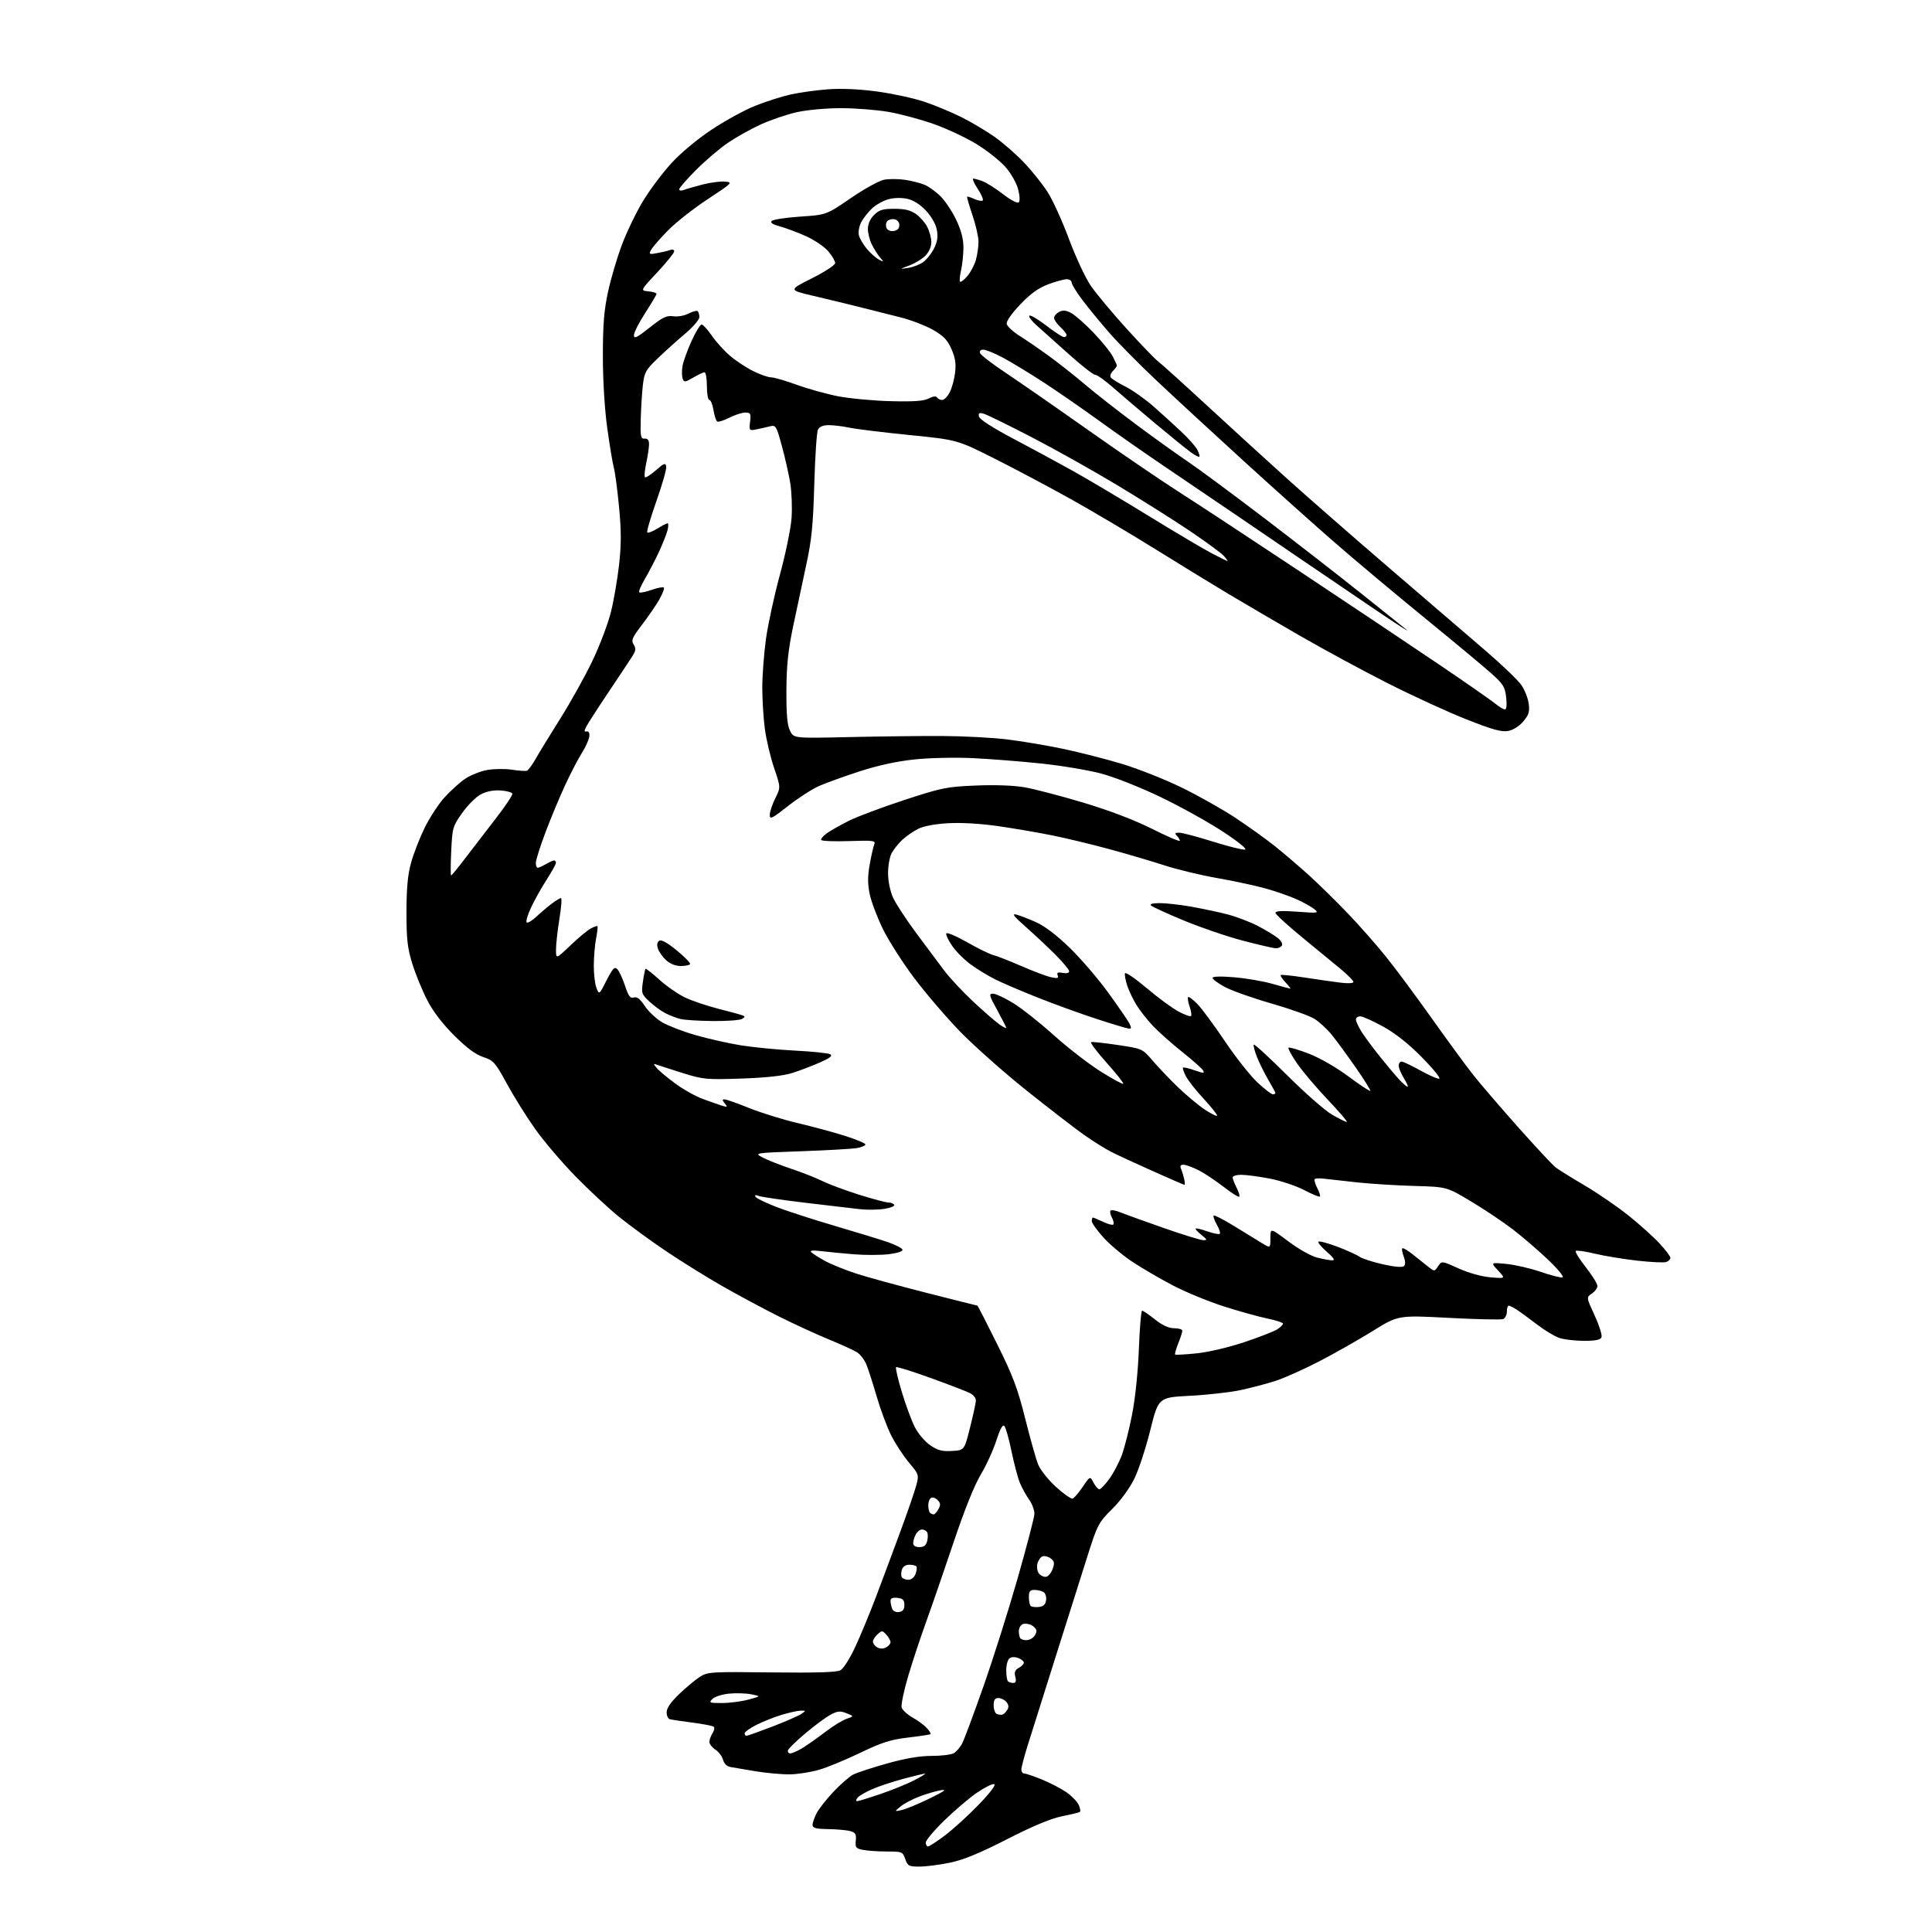 <?xml version="1.0" encoding="UTF-8" standalone="no"?>
<svg 
  version="1.1" 
  xmlns="http://www.w3.org/2000/svg" 
  xmlns:xlink="http://www.w3.org/1999/xlink" 
  xmlns:svg="http://www.w3.org/2000/svg"
  xmlns:rdf="http://www.w3.org/1999/02/22-rdf-syntax-ns#"
  xmlns:cc="http://creativecommons.org/ns#"
  xmlns:dc="http://purl.org/dc/elements/1.1/"
  viewBox="0 0 768 768"
  width="768"
  height="768"
>
<style>svg {background-color: white; }</style>"
<path stroke="none" fill="black" fill-rule="evenodd" d="M365.49,742.00C361.28,742.00 360.81,741.75 359.85,739.00C358.84,736.10 358.60,736.00 352.53,736.00C349.07,736.00 344.82,735.71 343.06,735.36C340.22,734.79 339.91,734.40 340.19,731.66C340.45,729.11 340.07,728.47 338.00,727.90C336.62,727.51 332.69,727.15 329.25,727.10C324.31,727.02 323.00,726.67 323.00,725.45C323.00,724.60 323.73,722.49 324.62,720.76C325.52,719.03 328.55,715.18 331.36,712.21C334.17,709.24 337.67,706.19 339.14,705.43C340.61,704.67 346.65,702.69 352.58,701.02C359.81,698.99 365.61,698.00 370.24,698.00C374.03,698.00 378.00,697.54 379.06,696.97C380.11,696.40 381.65,694.64 382.48,693.04C383.30,691.44 387.12,681.22 390.95,670.32C394.78,659.42 400.88,640.15 404.50,627.50C408.11,614.85 411.12,603.31 411.19,601.86C411.25,600.41 410.32,597.85 409.12,596.17C407.93,594.49 406.27,591.49 405.44,589.51C404.61,587.52 403.10,581.83 402.08,576.86C401.06,571.89 399.77,567.37 399.23,566.83C398.56,566.16 397.50,568.12 396.05,572.66C394.85,576.42 392.06,582.51 389.85,586.20C387.32,590.42 383.33,600.38 379.03,613.20C375.28,624.36 370.40,638.50 368.19,644.62C365.97,650.74 362.73,660.51 361.00,666.35C359.27,672.18 358.11,677.78 358.43,678.80C358.76,679.81 360.73,681.60 362.81,682.77C364.90,683.95 367.44,685.83 368.46,686.96C369.48,688.09 370.14,689.17 369.91,689.35C369.68,689.54 365.68,690.15 361.00,690.70C354.04,691.52 350.60,692.61 342.00,696.75C336.23,699.53 328.84,702.58 325.58,703.52C322.33,704.47 317.15,705.28 314.08,705.33C311.01,705.39 304.90,704.84 300.50,704.13C296.10,703.41 291.49,702.63 290.27,702.40C288.93,702.14 287.79,700.99 287.42,699.54C287.08,698.20 285.73,696.40 284.40,695.53C283.08,694.66 282.00,693.28 282.00,692.46C282.00,691.64 282.55,690.10 283.21,689.03C283.88,687.96 284.13,686.80 283.77,686.43C283.41,686.07 279.60,685.32 275.31,684.77C271.01,684.22 266.94,683.60 266.25,683.41C265.56,683.22 265.00,681.97 265.00,680.63C265.00,679.01 266.68,676.58 270.01,673.39C272.77,670.75 276.48,667.67 278.25,666.54C281.32,664.60 282.74,664.52 306.70,664.81C324.34,665.02 332.56,664.77 334.07,663.97C335.29,663.31 337.88,659.21 340.08,654.46C342.20,649.86 345.95,640.79 348.40,634.30C350.86,627.81 355.15,616.29 357.95,608.70C360.75,601.11 363.56,592.95 364.20,590.56C365.34,586.26 365.31,586.15 361.28,581.34C359.04,578.66 355.86,573.78 354.21,570.49C352.57,567.19 349.98,560.25 348.48,555.06C346.97,549.87 345.12,544.15 344.37,542.33C343.61,540.52 341.98,538.39 340.74,537.60C339.51,536.80 334.45,534.49 329.50,532.45C324.55,530.42 315.55,526.28 309.50,523.25C303.45,520.22 293.32,514.79 287.00,511.17C280.68,507.56 270.58,501.28 264.56,497.21C258.54,493.15 250.22,487.06 246.06,483.70C241.90,480.33 234.09,473.06 228.70,467.54C223.31,462.02 216.11,453.56 212.70,448.74C209.29,443.92 204.25,435.86 201.50,430.82C196.85,422.29 196.19,421.55 192.09,420.19C189.04,419.18 185.48,416.54 180.54,411.61C175.89,406.98 172.14,402.06 169.79,397.50C167.81,393.65 165.14,387.12 163.87,383.00C161.96,376.79 161.57,373.27 161.58,362.50C161.59,353.10 162.09,347.70 163.39,343.00C164.38,339.43 166.79,333.20 168.75,329.18C170.72,325.15 174.24,319.72 176.58,317.12C178.93,314.51 182.58,311.18 184.70,309.71C186.83,308.23 190.80,306.62 193.53,306.11C196.26,305.61 200.74,305.55 203.49,305.97C206.23,306.40 208.93,306.58 209.49,306.36C210.04,306.14 211.57,304.06 212.88,301.73C214.19,299.40 218.65,292.13 222.78,285.56C226.91,279.00 232.67,268.65 235.56,262.56C238.46,256.48 241.75,247.78 242.87,243.22C244.00,238.67 245.44,230.26 246.09,224.52C246.98,216.58 246.99,211.16 246.10,201.73C245.46,194.92 244.52,187.81 244.01,185.93C243.50,184.04 242.32,176.88 241.37,170.00C240.34,162.52 239.65,151.08 239.65,141.50C239.65,129.10 240.11,123.36 241.70,116.00C242.83,110.78 245.32,102.34 247.24,97.26C249.15,92.18 252.90,84.40 255.57,79.99C258.24,75.57 263.29,68.82 266.79,64.98C270.57,60.84 277.10,55.38 282.83,51.57C288.15,48.03 295.94,43.76 300.14,42.08C304.34,40.40 310.64,38.38 314.14,37.59C317.64,36.80 324.32,35.86 329.00,35.51C334.47,35.10 341.46,35.41 348.63,36.37C354.75,37.20 363.20,39.03 367.41,40.44C371.62,41.85 378.31,44.63 382.28,46.62C386.25,48.61 392.20,52.15 395.50,54.50C398.80,56.85 404.04,61.43 407.14,64.70C410.25,67.96 414.44,73.22 416.46,76.38C418.49,79.54 422.31,87.95 424.95,95.06C427.59,102.18 431.50,110.53 433.63,113.62C435.76,116.72 442.08,124.31 447.69,130.49C453.29,136.68 458.98,142.59 460.33,143.62C461.68,144.65 470.60,152.71 480.14,161.52C489.69,170.34 504.02,183.42 512.00,190.60C519.98,197.78 538.20,213.71 552.50,226.00C566.80,238.29 583.90,252.98 590.50,258.64C597.10,264.30 603.55,270.50 604.84,272.41C606.12,274.32 607.41,277.61 607.69,279.74C608.12,282.90 607.73,284.17 605.54,286.76C603.94,288.67 601.54,290.18 599.52,290.56C596.88,291.06 593.34,290.07 582.83,285.92C575.50,283.02 561.40,276.54 551.50,271.53C541.60,266.51 525.85,257.98 516.50,252.58C507.15,247.19 494.55,239.81 488.50,236.20C482.45,232.59 469.35,224.57 459.40,218.38C449.44,212.19 434.36,203.25 425.90,198.53C417.43,193.80 403.75,186.53 395.50,182.38C380.50,174.83 380.50,174.83 361.50,172.93C351.05,171.88 340.34,170.57 337.70,170.01C335.06,169.46 331.36,169.00 329.49,169.00C327.25,169.00 325.76,169.60 325.16,170.75C324.66,171.71 324.00,181.50 323.69,192.50C323.22,208.84 322.64,214.69 320.50,224.50C319.07,231.10 316.72,242.12 315.28,249.00C313.29,258.56 312.66,264.55 312.61,274.50C312.57,284.13 312.94,288.28 314.04,290.50C315.53,293.50 315.53,293.50 337.52,293.00C349.61,292.73 366.25,292.53 374.50,292.57C382.75,292.61 394.23,293.21 400.00,293.89C405.77,294.58 415.88,296.27 422.46,297.65C429.04,299.03 439.61,301.73 445.96,303.64C452.31,305.56 462.90,309.75 469.50,312.95C476.10,316.16 485.74,321.57 490.92,324.99C496.10,328.40 503.30,333.56 506.92,336.46C510.54,339.36 516.66,344.60 520.53,348.11C524.40,351.63 531.32,358.43 535.92,363.24C540.52,368.05 547.35,375.80 551.09,380.48C554.84,385.15 562.95,396.07 569.10,404.74C575.26,413.41 582.59,423.42 585.40,427.00C588.20,430.57 596.29,440.00 603.36,447.94C610.44,455.89 617.19,463.13 618.36,464.04C619.54,464.95 624.77,468.21 630.00,471.28C635.23,474.36 643.11,479.77 647.51,483.32C651.92,486.86 657.43,491.83 659.76,494.36C662.09,496.89 664.00,499.43 664.00,500.01C664.00,500.59 663.29,501.33 662.43,501.66C661.57,502.00 656.32,501.75 650.76,501.12C645.21,500.49 637.59,499.23 633.83,498.32C630.07,497.41 626.72,496.95 626.39,497.28C626.05,497.61 627.85,500.53 630.39,503.76C632.93,506.98 635.00,510.33 635.00,511.19C635.00,512.05 634.00,513.42 632.78,514.23C630.57,515.70 630.57,515.70 633.88,522.88C635.70,526.83 636.93,530.73 636.63,531.53C636.21,532.61 634.37,533.00 629.68,533.00C626.17,533.00 621.77,532.49 619.90,531.86C618.03,531.24 614.09,528.88 611.14,526.61C608.19,524.35 604.59,521.71 603.14,520.76C601.69,519.80 600.16,519.01 599.75,519.01C599.34,519.00 599.00,520.08 599.00,521.39C599.00,522.71 598.33,524.04 597.51,524.36C596.68,524.67 586.96,524.46 575.90,523.87C555.78,522.81 555.78,522.81 545.64,529.12C540.06,532.58 530.55,537.98 524.50,541.11C518.45,544.25 510.64,547.74 507.14,548.89C503.64,550.03 497.34,551.69 493.14,552.59C488.94,553.48 479.88,554.50 473.00,554.85C460.50,555.50 460.50,555.50 457.26,568.50C455.48,575.65 452.61,584.37 450.88,587.88C449.05,591.61 445.39,596.61 442.08,599.88C436.66,605.27 436.25,606.04 432.31,618.50C430.05,625.65 424.28,643.88 419.50,659.00C414.71,674.12 409.72,689.97 408.40,694.20C407.08,698.44 406.00,702.60 406.00,703.45C406.00,704.30 406.56,705.01 407.25,705.02C407.94,705.04 411.13,706.13 414.34,707.45C417.54,708.77 421.87,711.02 423.94,712.46C426.02,713.90 428.21,716.17 428.82,717.50C429.43,718.84 429.60,720.10 429.21,720.32C428.82,720.53 425.57,721.30 422.00,722.03C417.72,722.90 410.30,726.01 400.29,731.13C389.36,736.72 382.97,739.34 377.58,740.45C373.46,741.30 368.02,742.00 365.49,742.00zM368.90,734.00C369.40,734.00 372.43,732.02 375.65,729.59C378.87,727.17 384.88,721.70 389.00,717.43C393.56,712.71 396.00,709.51 395.21,709.24C394.50,709.00 391.40,710.54 388.32,712.65C385.24,714.77 379.41,719.73 375.36,723.68C371.31,727.63 368.00,731.57 368.00,732.43C368.00,733.29 368.41,734.00 368.90,734.00zM358.50,719.50C360.15,719.14 365.10,717.09 369.50,714.94C375.46,712.03 376.61,711.19 374.00,711.64C372.07,711.97 368.25,713.09 365.50,714.13C362.75,715.17 359.38,716.95 358.00,718.09C355.50,720.16 355.50,720.16 358.50,719.50zM340.69,716.00C341.20,716.00 345.42,714.70 350.06,713.12C354.70,711.54 360.75,709.08 363.50,707.65C366.25,706.22 368.15,705.04 367.73,705.03C367.31,705.01 363.51,705.93 359.28,707.06C355.05,708.19 349.45,710.04 346.83,711.17C344.21,712.30 341.54,713.84 340.91,714.61C340.27,715.37 340.18,716.00 340.69,716.00zM314.17,697.00C314.90,696.99 317.07,696.03 319.00,694.86C320.93,693.69 324.98,690.83 328.00,688.52C331.02,686.20 334.85,683.84 336.50,683.27C339.50,682.24 339.50,682.24 336.50,681.04C333.98,680.03 332.97,680.12 330.16,681.63C328.32,682.61 323.85,685.91 320.23,688.96C316.61,692.01 313.47,695.06 313.24,695.75C313.02,696.44 313.43,697.00 314.17,697.00zM296.75,690.00C297.16,690.00 301.77,688.36 307.00,686.35C312.23,684.34 317.39,682.09 318.47,681.35C320.43,680.01 320.42,680.00 318.40,680.00C317.28,680.00 313.92,680.73 310.93,681.61C307.94,682.50 303.36,684.31 300.75,685.63C298.14,686.95 296.00,688.48 296.00,689.02C296.00,689.56 296.34,690.00 296.75,690.00zM398.43,681.61C398.94,681.48 399.81,680.66 400.37,679.77C401.09,678.64 401.00,677.70 400.07,676.58C399.35,675.71 397.91,675.00 396.88,675.00C395.47,675.00 395.00,675.73 395.00,677.92C395.00,679.52 395.56,681.06 396.25,681.33C396.94,681.61 397.92,681.73 398.43,681.61zM287.04,676.98C290.04,676.97 294.75,676.36 297.50,675.62C302.50,674.28 302.50,674.28 298.69,673.52C296.60,673.10 292.63,672.97 289.87,673.24C287.11,673.50 284.11,674.46 283.21,675.36C281.69,676.88 281.97,677.00 287.04,676.98zM402.78,669.00C403.81,669.00 404.04,668.30 403.60,666.54C403.14,664.70 403.49,663.81 404.99,663.00C406.10,662.41 407.00,661.48 407.00,660.93C407.00,660.38 405.99,659.55 404.75,659.08C403.40,658.57 402.00,658.63 401.25,659.24C400.56,659.79 400.00,661.91 400.00,663.96C400.00,666.00 400.30,667.97 400.67,668.33C401.03,668.70 401.98,669.00 402.78,669.00zM352.22,654.88C353.20,654.36 354.00,653.42 354.00,652.79C354.00,652.17 353.25,650.83 352.34,649.82C350.78,648.10 350.55,648.09 348.84,649.65C347.83,650.56 347.00,651.89 347.00,652.61C347.00,653.32 347.78,654.33 348.72,654.87C349.82,655.48 351.10,655.48 352.22,654.88zM407.97,652.00C408.87,652.00 410.14,651.46 410.80,650.80C411.46,650.14 412.00,649.03 412.00,648.34C412.00,647.64 411.13,646.61 410.07,646.04C409.01,645.47 407.44,645.28 406.57,645.61C405.71,645.94 405.00,647.22 405.00,648.44C405.00,649.66 405.30,650.97 405.67,651.33C406.03,651.70 407.07,652.00 407.97,652.00zM357.38,640.80C358.89,640.59 359.50,639.79 359.50,638.00C359.50,636.02 358.93,635.43 356.75,635.18C354.84,634.96 354.00,635.32 354.00,636.35C354.00,637.17 354.28,638.57 354.63,639.47C355.00,640.44 356.13,640.98 357.38,640.80zM412.96,638.80C414.77,638.59 415.60,637.81 415.84,636.11C416.02,634.80 415.57,633.34 414.84,632.88C414.10,632.41 412.49,632.02 411.25,632.02C409.44,632.00 409.00,632.56 409.00,634.83C409.00,636.39 409.32,637.99 409.71,638.38C410.10,638.77 411.57,638.96 412.96,638.80zM361.09,628.00C362.22,628.00 363.43,627.04 363.91,625.75C364.38,624.51 364.57,623.16 364.32,622.75C364.08,622.34 362.81,622.00 361.51,622.00C360.02,622.00 358.90,622.74 358.50,623.99C358.16,625.09 358.15,626.44 358.49,626.99C358.84,627.55 360.01,628.00 361.09,628.00zM415.89,626.78C416.75,626.62 417.91,625.20 418.46,623.64C419.28,621.31 419.13,620.57 417.63,619.47C416.63,618.74 415.17,618.38 414.39,618.68C413.62,618.98 412.71,620.30 412.38,621.62C412.04,622.97 412.33,624.70 413.05,625.56C413.74,626.40 415.02,626.95 415.89,626.78zM365.48,615.00C367.28,615.00 368.13,614.33 368.58,612.56C368.91,611.21 368.89,609.64 368.54,609.06C368.18,608.48 367.25,608.00 366.48,608.00C365.70,608.00 364.60,608.87 364.04,609.93C363.47,611.00 363.00,612.57 363.00,613.43C363.00,614.43 363.90,615.00 365.48,615.00zM371.13,602.00C371.57,602.00 372.44,601.05 373.06,599.88C373.96,598.21 373.88,597.45 372.69,596.27C371.87,595.44 370.70,595.07 370.10,595.44C369.49,595.81 369.00,597.14 369.00,598.39C369.00,599.64 369.30,600.97 369.67,601.33C370.03,601.70 370.69,602.00 371.13,602.00zM426.38,595.71C426.99,595.51 428.81,593.41 430.40,591.04C433.31,586.74 433.31,586.74 434.69,589.37C435.44,590.82 436.50,592.00 437.03,592.00C437.55,592.00 439.33,590.15 440.96,587.89C442.60,585.64 444.82,581.42 445.91,578.52C446.99,575.62 448.84,568.35 450.01,562.37C451.28,555.89 452.37,545.34 452.72,536.25C453.04,527.86 453.62,521.00 454.01,521.00C454.40,521.00 456.69,522.57 459.11,524.49C462.08,526.85 464.55,527.98 466.75,527.99C468.54,528.00 470.00,528.44 470.00,528.98C470.00,529.52 469.27,531.79 468.37,534.02C467.48,536.26 466.92,538.25 467.12,538.45C467.33,538.65 471.16,538.44 475.64,537.98C480.30,537.51 488.41,535.61 494.64,533.53C500.61,531.53 506.51,529.23 507.75,528.42C508.99,527.62 510.00,526.60 510.00,526.18C510.00,525.75 507.19,524.82 503.75,524.12C500.31,523.41 492.55,521.25 486.50,519.32C480.45,517.39 471.33,513.63 466.24,510.98C461.15,508.32 453.86,504.07 450.05,501.53C446.24,499.00 441.07,494.64 438.56,491.85C436.05,489.07 434.00,486.16 434.00,485.39C434.00,484.63 434.21,484.00 434.47,484.00C434.72,484.00 436.52,484.76 438.45,485.68C440.39,486.60 442.24,487.09 442.57,486.76C442.89,486.44 442.64,485.19 442.00,484.00C441.36,482.81 441.12,481.55 441.46,481.21C441.80,480.87 443.52,481.18 445.29,481.90C447.05,482.62 454.80,485.41 462.49,488.11C470.19,490.80 477.34,493.00 478.38,493.00C479.98,493.00 479.86,492.68 477.58,490.89C476.10,489.72 475.07,488.59 475.29,488.38C475.51,488.16 477.63,488.66 480.00,489.50C482.37,490.34 484.57,490.76 484.89,490.45C485.20,490.13 484.67,488.49 483.70,486.80C482.73,485.11 482.17,483.49 482.46,483.21C482.75,482.92 486.48,484.84 490.74,487.47C495.01,490.11 499.96,493.15 501.75,494.23C505.00,496.20 505.00,496.20 505.00,492.15C505.00,488.10 505.00,488.10 512.13,493.46C516.11,496.46 521.17,499.31 523.57,499.91C525.95,500.51 528.66,501.00 529.61,501.00C530.81,501.00 530.15,499.97 527.42,497.60C525.26,495.73 523.77,493.92 524.10,493.59C524.42,493.25 527.75,494.13 531.49,495.53C535.24,496.94 539.21,498.74 540.33,499.52C541.45,500.30 545.70,501.69 549.76,502.59C554.47,503.64 557.51,503.89 558.12,503.28C558.73,502.67 558.69,501.31 558.01,499.52C557.42,497.98 557.17,496.50 557.44,496.22C557.72,495.95 559.57,497.02 561.55,498.61C563.54,500.20 566.30,502.40 567.69,503.50C570.22,505.50 570.22,505.50 571.67,503.34C573.12,501.18 573.12,501.18 579.80,504.21C583.80,506.02 588.87,507.44 592.48,507.75C598.50,508.26 598.50,508.26 595.50,505.03C592.50,501.81 592.50,501.81 598.81,502.43C602.27,502.77 608.46,504.20 612.54,505.61C616.63,507.02 620.51,508.00 621.16,507.78C621.81,507.56 619.23,504.42 615.42,500.79C611.62,497.16 605.35,491.77 601.50,488.80C597.65,485.84 590.14,480.80 584.80,477.60C575.11,471.79 575.11,471.79 562.30,471.44C555.26,471.25 545.00,470.60 539.50,470.02C534.00,469.43 528.08,468.77 526.34,468.55C524.60,468.33 522.93,468.40 522.63,468.70C522.33,469.01 522.77,470.59 523.61,472.22C524.46,473.85 524.94,475.39 524.69,475.65C524.44,475.90 521.59,474.73 518.36,473.04C515.14,471.36 508.97,469.31 504.66,468.49C500.35,467.67 495.29,467.00 493.41,467.00C491.54,467.00 490.00,467.47 490.00,468.05C490.00,468.63 490.71,470.47 491.57,472.14C492.44,473.82 492.91,475.42 492.63,475.70C492.35,475.99 489.50,474.19 486.31,471.72C483.11,469.24 478.61,466.26 476.29,465.10C473.97,463.95 471.34,463.00 470.43,463.00C469.25,463.00 468.99,463.49 469.52,464.75C469.93,465.71 470.48,467.51 470.75,468.75C471.01,469.99 471.07,471.00 470.86,471.00C470.65,471.00 465.03,468.56 458.37,465.58C451.70,462.61 444.28,459.18 441.88,457.96C439.47,456.75 434.57,453.70 431.00,451.18C427.43,448.67 417.07,440.68 408.00,433.44C398.93,426.19 386.99,415.59 381.47,409.88C375.95,404.17 367.73,394.55 363.20,388.50C358.67,382.45 353.15,373.78 350.93,369.23C348.71,364.68 346.37,358.50 345.74,355.49C344.89,351.44 344.88,348.39 345.70,343.76C346.30,340.32 347.12,336.71 347.51,335.75C348.16,334.14 347.38,334.03 337.57,334.34C331.71,334.53 326.71,334.34 326.45,333.92C326.19,333.50 327.22,332.28 328.74,331.20C330.26,330.13 334.20,327.90 337.50,326.25C340.80,324.60 350.70,320.89 359.50,318.01C374.43,313.12 376.33,312.74 387.94,312.26C395.70,311.94 403.02,312.21 407.44,312.99C411.32,313.67 421.80,316.42 430.73,319.09C441.07,322.20 450.97,325.97 457.98,329.49C464.04,332.53 469.00,334.65 469.00,334.21C469.00,333.76 468.46,332.86 467.80,332.20C466.87,331.27 467.07,331.00 468.72,331.00C469.88,331.00 475.91,332.59 482.11,334.54C488.32,336.48 494.09,337.92 494.95,337.73C495.85,337.53 492.08,334.49 486.00,330.51C480.23,326.72 469.10,320.55 461.27,316.80C453.28,312.96 442.99,308.89 437.77,307.51C432.67,306.15 421.98,304.36 414.00,303.52C406.02,302.68 393.88,301.72 387.00,301.38C380.04,301.03 369.76,301.25 363.80,301.86C356.70,302.59 349.31,304.18 341.80,306.60C335.59,308.61 328.25,311.26 325.50,312.48C322.75,313.71 317.24,317.28 313.25,320.41C306.85,325.45 306.00,325.86 306.00,323.92C306.00,322.71 306.98,319.76 308.17,317.36C310.35,313.01 310.35,313.01 307.71,305.25C306.26,300.99 304.60,293.98 304.03,289.68C303.47,285.38 303.01,277.95 303.02,273.18C303.03,268.40 303.69,259.77 304.48,254.00C305.28,248.22 307.77,236.75 310.01,228.51C312.26,220.27 314.35,210.14 314.65,206.01C314.95,201.88 314.71,195.57 314.13,192.00C313.54,188.43 312.03,181.76 310.78,177.18C308.59,169.20 308.40,168.89 306.00,169.49C304.63,169.84 302.21,170.38 300.63,170.69C297.83,171.25 297.76,171.17 298.17,167.63C298.56,164.37 298.36,164.00 296.26,164.00C294.97,164.00 292.12,164.92 289.93,166.04C287.73,167.16 285.56,167.84 285.10,167.56C284.64,167.28 283.97,165.23 283.62,163.02C283.27,160.81 282.53,159.00 281.99,159.00C281.44,159.00 281.00,156.53 281.00,153.50C281.00,150.47 280.58,148.00 280.06,148.00C279.54,148.00 277.52,148.94 275.56,150.10C272.36,151.98 271.95,152.03 271.38,150.55C271.04,149.65 270.99,147.44 271.28,145.64C271.58,143.84 273.18,139.36 274.84,135.68C276.51,132.01 278.33,129.00 278.89,129.00C279.45,129.00 281.27,130.98 282.94,133.41C284.61,135.84 287.86,139.44 290.17,141.41C292.47,143.39 296.62,146.13 299.38,147.50C302.14,148.88 305.34,150.00 306.50,150.00C307.67,150.00 312.23,151.32 316.65,152.93C321.07,154.54 328.46,156.60 333.09,157.51C337.72,158.41 347.12,159.29 354.00,159.47C363.25,159.71 367.20,159.43 369.19,158.40C370.90,157.52 372.11,157.37 372.50,158.00C372.84,158.55 373.75,159.00 374.53,159.00C375.31,159.00 376.66,157.63 377.53,155.95C378.40,154.27 379.36,150.74 379.67,148.11C380.10,144.54 379.72,142.17 378.21,138.73C376.61,135.13 375.04,133.49 370.90,131.13C368.01,129.47 362.23,127.25 358.07,126.18C353.91,125.12 346.45,123.24 341.50,122.01C336.55,120.77 328.23,118.76 323.00,117.53C313.50,115.28 313.50,115.28 322.75,110.63C327.86,108.06 332.00,105.35 332.00,104.57C332.00,103.79 330.77,101.69 329.27,99.91C327.77,98.13 323.83,95.44 320.52,93.94C317.21,92.44 312.53,90.68 310.12,90.03C307.12,89.22 306.07,88.53 306.78,87.82C307.34,87.26 312.46,86.48 318.15,86.10C328.50,85.41 328.50,85.41 338.19,78.76C343.52,75.10 349.49,71.81 351.45,71.44C353.41,71.08 357.15,71.09 359.76,71.48C362.37,71.87 365.86,72.76 367.53,73.45C369.20,74.15 372.08,76.23 373.93,78.08C375.78,79.94 378.58,84.16 380.15,87.48C382.12,91.64 382.99,95.04 382.98,98.50C382.96,101.25 382.54,105.29 382.03,107.47C381.52,109.66 381.35,111.68 381.64,111.97C381.93,112.26 383.24,111.26 384.54,109.75C385.84,108.23 387.38,105.31 387.95,103.25C388.52,101.19 388.98,97.92 388.97,96.00C388.96,94.08 387.87,89.35 386.56,85.50C385.25,81.65 384.30,78.37 384.46,78.21C384.61,78.05 385.93,78.47 387.37,79.12C388.82,79.78 390.30,80.04 390.65,79.68C391.00,79.33 390.10,77.23 388.63,75.02C387.17,72.81 386.40,71.00 386.92,71.00C387.44,71.00 389.14,71.48 390.68,72.07C392.23,72.66 395.88,74.98 398.79,77.23C401.93,79.65 404.45,80.94 404.98,80.41C405.50,79.87 405.38,77.68 404.69,75.12C404.05,72.70 401.80,68.78 399.71,66.41C397.61,64.03 392.57,60.00 388.50,57.47C384.43,54.93 376.78,51.31 371.50,49.42C366.22,47.54 358.04,45.32 353.32,44.50C348.60,43.67 340.05,43.00 334.32,43.00C328.37,43.00 320.80,43.69 316.70,44.61C312.74,45.50 306.30,47.69 302.38,49.49C298.46,51.28 292.61,54.55 289.38,56.75C286.15,58.95 280.46,63.79 276.75,67.50C273.04,71.22 270.00,74.70 270.00,75.24C270.00,75.77 270.79,75.91 271.75,75.53C272.71,75.16 276.10,74.18 279.27,73.36C282.44,72.54 286.49,72.02 288.27,72.19C291.37,72.49 291.08,72.77 281.37,79.15C275.80,82.80 268.69,88.39 265.57,91.56C262.45,94.73 259.42,98.21 258.84,99.29C257.86,101.13 258.03,101.22 261.47,100.57C263.49,100.19 265.79,99.64 266.57,99.33C267.36,99.03 268.00,99.30 268.00,99.93C268.00,100.56 264.96,104.32 261.25,108.29C254.50,115.50 254.50,115.50 257.75,115.81C259.54,115.99 260.99,116.44 260.98,116.81C260.97,117.19 258.94,120.61 256.48,124.41C254.02,128.22 252.00,132.19 252.00,133.25C252.00,134.82 253.14,134.27 258.25,130.21C263.44,126.10 265.03,125.33 267.62,125.72C269.38,125.98 272.05,125.51 273.74,124.63C275.39,123.78 277.03,123.36 277.37,123.71C277.72,124.05 278.00,125.13 278.00,126.10C278.00,127.08 275.44,130.04 272.30,132.69C269.17,135.33 264.27,139.75 261.41,142.50C256.70,147.02 256.14,148.02 255.56,153.00C255.21,156.03 254.83,162.10 254.71,166.50C254.52,173.58 254.70,174.48 256.25,174.36C257.46,174.27 258.00,174.95 258.00,176.56C258.00,177.85 257.51,181.20 256.90,184.02C256.30,186.83 256.06,189.39 256.37,189.70C256.68,190.01 258.63,188.77 260.71,186.95C263.94,184.11 264.55,183.89 264.84,185.40C265.03,186.38 263.28,192.56 260.96,199.12C258.63,205.69 256.99,211.33 257.31,211.65C257.63,211.97 259.43,211.28 261.32,210.11C263.20,208.95 265.03,208.00 265.39,208.00C265.75,208.00 265.73,209.24 265.36,210.75C264.98,212.26 263.42,216.20 261.89,219.50C260.35,222.80 257.85,227.61 256.32,230.19C254.79,232.77 253.80,235.14 254.12,235.45C254.43,235.76 256.63,235.34 259.00,234.50C261.37,233.66 263.57,233.24 263.89,233.56C264.21,233.87 263.39,236.02 262.08,238.32C260.76,240.62 257.66,245.15 255.19,248.38C251.29,253.47 250.84,254.52 251.89,256.20C252.88,257.78 252.77,258.66 251.30,260.96C250.31,262.52 246.08,268.90 241.89,275.14C237.70,281.39 233.75,287.52 233.10,288.76C232.16,290.57 232.18,290.97 233.21,290.76C234.01,290.60 234.41,291.35 234.26,292.75C234.13,293.99 232.81,296.92 231.34,299.25C229.86,301.59 226.87,307.32 224.70,312.00C222.52,316.68 219.00,325.12 216.87,330.76C214.74,336.41 213.00,341.92 213.00,343.01C213.00,344.11 213.34,344.98 213.75,344.96C214.16,344.95 215.62,344.29 217.00,343.50C218.38,342.71 219.84,342.05 220.25,342.04C220.66,342.02 221.00,342.43 221.00,342.97C221.00,343.50 219.31,346.55 217.25,349.76C215.19,352.96 212.41,357.93 211.08,360.79C209.75,363.65 208.97,366.30 209.35,366.68C209.72,367.06 211.49,366.01 213.26,364.35C215.04,362.69 217.80,360.36 219.38,359.17C220.97,357.98 222.60,357.00 223.00,357.00C223.40,357.00 223.12,360.71 222.38,365.25C221.64,369.79 221.03,375.26 221.02,377.40C221.00,381.30 221.00,381.30 226.75,375.82C229.91,372.80 233.55,369.77 234.84,369.09C236.12,368.40 237.32,367.99 237.50,368.17C237.68,368.35 237.44,370.52 236.96,373.00C236.48,375.48 236.07,380.28 236.04,383.68C236.02,387.09 236.49,391.14 237.09,392.68C238.18,395.50 238.18,395.50 241.12,389.71C243.55,384.94 244.30,384.16 245.38,385.24C246.10,385.96 247.48,388.91 248.44,391.81C249.83,396.02 250.54,396.96 251.95,396.52C253.21,396.12 254.45,397.07 256.33,399.92C257.77,402.10 260.88,405.01 263.23,406.38C265.58,407.76 271.54,410.05 276.47,411.47C281.40,412.90 289.50,414.72 294.47,415.53C299.44,416.33 309.12,417.28 316.00,417.63C322.88,417.98 329.18,418.63 330.00,419.07C331.10,419.66 330.02,420.53 325.93,422.35C322.87,423.70 317.92,425.58 314.93,426.52C311.30,427.67 304.61,428.40 294.77,428.74C280.86,429.22 279.56,429.10 271.50,426.59C266.81,425.12 262.19,423.63 261.24,423.28C259.66,422.69 259.64,422.80 261.00,424.49C261.82,425.51 265.10,428.27 268.28,430.61C271.45,432.96 276.40,435.75 279.28,436.81C282.15,437.87 285.62,439.09 286.99,439.52C289.22,440.21 289.34,440.12 288.12,438.64C287.10,437.41 287.06,437.00 287.99,437.00C288.67,437.00 293.11,438.57 297.86,440.48C302.61,442.39 311.26,445.07 317.07,446.44C322.88,447.80 331.32,450.08 335.82,451.50C340.32,452.92 344.00,454.47 344.00,454.93C344.00,455.39 342.54,456.04 340.75,456.36C338.96,456.69 329.00,457.26 318.62,457.63C299.74,458.31 299.74,458.31 303.12,460.11C304.98,461.10 310.10,463.12 314.50,464.60C318.90,466.07 324.52,468.29 327.00,469.52C329.48,470.75 335.95,473.16 341.39,474.88C346.83,476.59 352.09,478.00 353.08,478.00C354.07,478.00 355.14,478.42 355.46,478.94C355.78,479.45 353.96,480.18 351.42,480.56C348.87,480.95 344.48,480.98 341.65,480.65C338.82,480.32 329.07,479.17 320.00,478.10C310.93,477.02 302.64,475.81 301.59,475.40C300.30,474.90 299.90,475.02 300.35,475.76C300.73,476.37 304.52,478.20 308.77,479.84C313.02,481.47 323.48,484.85 332.00,487.35C340.52,489.85 349.95,492.74 352.94,493.77C355.93,494.81 358.55,496.14 358.75,496.75C358.97,497.40 356.84,498.13 353.42,498.55C350.29,498.94 344.08,498.97 339.61,498.61C335.15,498.25 329.25,497.69 326.50,497.35C323.07,496.94 321.81,497.08 322.50,497.78C323.05,498.35 325.52,499.92 328.00,501.27C330.48,502.62 336.10,504.88 340.50,506.31C344.90,507.73 357.44,511.16 368.37,513.94C379.30,516.73 388.37,519.00 388.52,519.00C388.67,519.00 392.20,525.86 396.36,534.25C402.66,546.92 404.54,551.93 407.53,563.89C409.51,571.80 411.82,580.01 412.67,582.13C413.52,584.26 416.70,588.27 419.73,591.04C422.77,593.81 425.76,595.92 426.38,595.71zM378.42,576.78C383.35,576.50 383.35,576.50 385.60,567.50C386.85,562.55 387.89,557.73 387.93,556.79C387.97,555.84 387.00,554.53 385.77,553.88C384.54,553.22 377.50,550.50 370.12,547.83C362.74,545.15 356.47,543.20 356.19,543.48C355.91,543.75 356.93,548.15 358.46,553.24C359.98,558.33 362.30,564.62 363.61,567.21C364.95,569.85 367.65,573.05 369.75,574.49C372.75,576.55 374.49,577.01 378.42,576.78zM535.36,445.99C535.84,446.00 532.46,442.04 527.86,437.20C523.26,432.36 517.74,425.84 515.58,422.70C513.43,419.57 511.90,416.76 512.20,416.47C512.49,416.18 516.09,417.24 520.21,418.82C524.61,420.52 531.10,424.24 535.99,427.87C540.56,431.27 544.48,433.86 544.70,433.63C544.92,433.41 542.33,429.24 538.93,424.36C535.54,419.49 531.24,413.62 529.38,411.33C527.52,409.04 524.41,406.18 522.46,404.97C520.51,403.77 512.79,401.02 505.31,398.87C497.82,396.72 489.52,393.77 486.85,392.32C484.18,390.87 482.00,389.25 482.00,388.72C482.00,388.13 485.28,388.04 490.59,388.48C495.32,388.87 502.18,390.05 505.84,391.10C509.50,392.14 512.69,393.00 512.92,393.00C513.16,393.00 512.29,391.88 511.00,390.50C509.71,389.13 508.85,387.82 509.08,387.60C509.31,387.37 513.55,387.81 518.50,388.57C523.45,389.33 529.86,390.25 532.75,390.61C535.78,391.00 538.00,390.88 538.00,390.35C538.00,389.84 535.91,387.67 533.34,385.53C530.78,383.39 523.81,377.66 517.84,372.78C511.88,367.91 507.00,363.44 507.00,362.85C507.00,362.10 509.74,361.97 515.75,362.42C523.97,363.03 524.38,362.97 522.50,361.42C521.40,360.52 518.25,358.76 515.50,357.51C512.74,356.26 507.12,354.30 503.00,353.16C498.87,352.01 490.22,350.15 483.76,349.03C477.30,347.90 467.85,345.62 462.76,343.96C457.67,342.30 447.84,339.41 440.92,337.53C434.00,335.65 423.87,333.21 418.42,332.11C412.96,331.00 403.32,329.35 397.00,328.43C389.88,327.40 382.25,326.94 376.97,327.24C371.69,327.54 367.11,328.39 364.97,329.48C363.06,330.44 360.22,332.41 358.66,333.86C357.10,335.31 355.19,337.72 354.41,339.20C353.63,340.69 353.01,344.29 353.02,347.20C353.03,350.28 353.86,354.31 355.00,356.82C356.08,359.20 360.20,365.50 364.15,370.82C368.10,376.14 373.13,382.89 375.33,385.80C377.53,388.72 382.68,394.24 386.78,398.07C390.88,401.90 395.54,405.96 397.12,407.09C398.70,408.21 400.00,408.90 400.00,408.60C400.00,408.31 398.38,405.13 396.41,401.53C393.20,395.69 393.02,395.00 394.73,395.00C395.78,395.00 399.39,396.69 402.77,398.75C406.14,400.81 413.39,406.55 418.89,411.50C424.39,416.45 432.75,422.92 437.47,425.89C442.19,428.85 446.26,431.07 446.51,430.82C446.76,430.57 443.79,426.81 439.90,422.46C436.02,418.11 433.25,414.42 433.75,414.25C434.25,414.08 439.04,414.61 444.40,415.41C454.14,416.87 454.14,416.87 458.25,421.69C460.51,424.33 465.07,429.11 468.38,432.29C471.70,435.48 476.42,439.41 478.87,441.04C481.33,442.67 483.55,443.79 483.80,443.53C484.06,443.27 481.73,440.32 478.63,436.96C475.52,433.61 472.28,429.51 471.42,427.84C470.56,426.18 470.04,424.63 470.27,424.40C470.50,424.17 472.57,424.64 474.87,425.46C478.35,426.68 478.93,426.70 478.28,425.55C477.85,424.79 474.12,421.48 470.00,418.20C465.88,414.92 460.64,410.27 458.36,407.87C456.09,405.47 453.12,401.70 451.77,399.50C450.41,397.30 448.75,393.81 448.07,391.74C447.39,389.67 447.00,387.49 447.20,386.90C447.40,386.30 451.28,388.95 455.82,392.79C460.36,396.62 466.06,400.82 468.49,402.10C470.91,403.39 473.14,404.19 473.45,403.88C473.76,403.58 473.50,401.88 472.89,400.11C472.27,398.34 472.01,396.66 472.30,396.37C472.59,396.08 474.27,397.34 476.04,399.17C477.81,401.00 482.73,407.68 486.99,414.00C491.24,420.32 497.02,427.64 499.82,430.25C502.62,432.86 505.38,435.00 505.96,435.00C506.53,435.00 507.00,434.79 507.00,434.54C507.00,434.29 505.74,431.93 504.19,429.29C502.65,426.66 500.60,422.53 499.65,420.13C498.70,417.72 498.14,415.53 498.42,415.25C498.69,414.98 504.67,420.48 511.71,427.48C518.74,434.48 526.75,441.51 529.50,443.09C532.25,444.68 534.89,445.99 535.36,445.99zM559.53,432.00C559.88,432.00 559.23,430.48 558.08,428.63C556.94,426.78 556.00,424.53 556.00,423.63C556.00,422.73 556.52,422.00 557.15,422.00C557.79,422.00 561.18,423.61 564.69,425.57C568.20,427.53 571.56,428.98 572.15,428.78C572.74,428.59 569.64,424.79 565.27,420.33C560.02,415.00 554.80,410.85 549.91,408.13C545.83,405.88 541.71,404.02 540.75,404.01C539.79,404.01 539.00,404.56 539.00,405.25C539.01,405.94 539.94,408.03 541.08,409.90C542.22,411.77 545.53,416.27 548.45,419.90C551.36,423.53 554.90,427.74 556.32,429.25C557.74,430.76 559.19,432.00 559.53,432.00zM448.79,408.91C448.08,408.85 442.32,407.13 436.00,405.07C429.68,403.01 419.10,399.18 412.50,396.55C405.90,393.93 398.25,390.65 395.50,389.27C392.75,387.88 388.43,385.25 385.91,383.41C383.38,381.57 380.07,378.27 378.56,376.08C377.04,373.89 375.96,371.64 376.15,371.07C376.34,370.50 380.05,372.06 384.40,374.53C388.74,377.01 393.46,379.32 394.90,379.67C396.33,380.02 401.32,381.98 406.00,384.02C410.68,386.06 415.96,388.06 417.75,388.45C420.36,389.02 420.89,388.87 420.44,387.71C420.02,386.60 420.50,386.37 422.44,386.74C423.99,387.04 425.00,386.78 425.00,386.08C425.00,385.45 422.41,382.36 419.25,379.21C416.09,376.07 410.80,371.12 407.50,368.22C402.96,364.22 402.11,363.09 404.00,363.56C405.38,363.91 408.91,365.27 411.86,366.59C415.26,368.11 420.15,371.83 425.21,376.74C429.61,381.01 436.47,389.00 440.47,394.50C444.46,400.00 448.26,405.51 448.90,406.75C449.82,408.53 449.80,408.98 448.79,408.91zM283.50,405.88C278.00,405.83 272.15,405.47 270.50,405.06C268.85,404.66 266.12,403.61 264.43,402.73C262.73,401.85 259.89,399.77 258.11,398.10C255.06,395.25 254.91,394.79 255.56,390.29C255.94,387.65 256.41,385.33 256.59,385.12C256.77,384.91 259.30,386.90 262.21,389.53C265.12,392.15 269.79,395.36 272.59,396.65C275.39,397.94 281.24,399.90 285.59,401.01C289.94,402.11 294.16,403.26 294.97,403.56C296.27,404.04 296.27,404.22 294.97,405.04C294.16,405.55 289.00,405.93 283.50,405.88zM270.59,384.00C268.52,384.00 266.35,383.13 264.76,381.66C263.37,380.37 261.91,378.29 261.51,377.03C261.04,375.56 261.25,374.47 262.08,373.95C262.92,373.43 265.36,374.79 269.05,377.83C272.18,380.40 274.54,382.84 274.31,383.25C274.07,383.66 272.40,384.00 270.59,384.00zM507.19,376.96C506.26,376.94 500.42,375.59 494.22,373.97C488.01,372.35 477.44,368.75 470.72,365.97C464.01,363.19 458.08,360.48 457.56,359.96C456.95,359.35 458.22,359.00 461.05,359.00C463.50,359.00 469.11,359.64 473.52,360.41C477.93,361.19 484.42,362.57 487.94,363.48C491.46,364.40 496.85,366.44 499.92,368.03C502.99,369.63 506.58,371.78 507.89,372.83C509.23,373.88 509.98,375.23 509.58,375.86C509.20,376.49 508.12,376.98 507.19,376.96zM179.33,348.00C179.56,348.00 182.06,344.96 184.87,341.25C187.69,337.54 193.14,330.45 196.98,325.50C200.83,320.55 203.83,316.05 203.66,315.50C203.49,314.95 201.35,314.37 198.92,314.22C196.05,314.04 193.29,314.60 191.05,315.81C189.15,316.84 185.85,320.16 183.71,323.18C179.97,328.47 179.81,329.04 179.37,338.34C179.11,343.65 179.10,348.00 179.33,348.00zM598.21,282.00C598.87,282.00 599.06,280.25 598.73,277.25C598.26,273.05 597.57,271.94 592.85,267.71C589.91,265.07 578.05,255.20 566.50,245.78C554.95,236.35 538.99,222.98 531.04,216.07C523.08,209.16 506.66,194.45 494.54,183.40C482.42,172.34 466.81,157.94 459.87,151.40C452.92,144.85 444.37,136.21 440.87,132.18C437.36,128.16 432.59,122.33 430.25,119.23C427.91,116.14 426.00,113.02 426.00,112.30C426.00,111.59 425.12,111.00 424.04,111.00C422.96,111.00 419.64,111.91 416.67,113.02C412.77,114.48 409.67,116.72 405.56,121.03C402.13,124.62 399.99,127.70 400.18,128.75C400.36,129.71 402.66,131.85 405.29,133.50C407.92,135.15 413.24,138.81 417.11,141.62C420.99,144.44 427.38,149.50 431.33,152.86C435.27,156.22 444.35,163.32 451.50,168.65C458.65,173.97 467.88,180.59 472.00,183.36C476.12,186.12 489.85,196.27 502.50,205.92C515.15,215.56 532.27,228.86 540.55,235.48C548.83,242.09 557.15,248.75 559.05,250.27C560.95,251.80 555.52,248.33 547.00,242.56C538.48,236.79 525.42,227.93 518.00,222.87C510.57,217.81 499.10,209.99 492.50,205.49C485.90,200.99 473.41,192.52 464.75,186.67C456.08,180.82 443.48,172.03 436.75,167.14C430.01,162.26 420.00,155.34 414.50,151.77C409.00,148.21 401.85,143.87 398.61,142.14C395.37,140.41 391.90,139.00 390.89,139.00C389.74,139.00 389.26,139.52 389.60,140.39C389.89,141.16 394.51,144.70 399.86,148.26C405.21,151.82 419.92,162.03 432.55,170.95C445.17,179.86 461.26,190.83 468.30,195.33C475.34,199.82 497.39,214.32 517.30,227.54C537.21,240.77 562.05,257.38 572.50,264.46C582.95,271.54 592.77,278.38 594.33,279.66C595.88,280.95 597.63,282.00 598.21,282.00zM487.90,223.00C488.13,223.00 487.48,222.08 486.46,220.95C485.44,219.83 479.41,215.40 473.05,211.11C466.70,206.82 453.62,198.58 444.00,192.79C434.38,187.00 419.07,178.43 410.00,173.74C400.93,169.04 392.45,164.89 391.16,164.50C389.26,163.94 388.88,164.14 389.16,165.58C389.37,166.70 394.51,170.00 403.00,174.49C410.43,178.41 421.23,184.26 427.00,187.48C432.77,190.71 446.05,198.60 456.50,205.02C466.95,211.44 478.20,218.11 481.50,219.85C484.80,221.58 487.68,223.00 487.90,223.00zM476.77,181.56C476.55,181.78 474.99,180.95 473.29,179.73C471.60,178.50 465.36,173.45 459.43,168.50C453.51,163.55 445.98,157.14 442.70,154.25C439.43,151.36 436.13,149.00 435.37,149.00C434.61,149.00 429.86,145.29 424.82,140.75C419.79,136.21 414.05,131.08 412.08,129.35C410.11,127.62 408.81,125.88 409.19,125.49C409.57,125.11 412.57,126.86 415.86,129.39C419.15,131.93 422.33,134.00 422.92,134.00C423.52,134.00 424.00,133.63 424.00,133.17C424.00,132.72 422.88,131.29 421.50,130.00C420.12,128.71 419.00,127.07 419.00,126.36C419.00,125.65 419.90,124.59 420.99,124.00C422.47,123.21 423.69,123.31 425.74,124.37C427.26,125.16 431.24,128.66 434.60,132.15C437.95,135.65 441.44,139.95 442.35,141.70C443.26,143.46 444.00,145.12 444.00,145.38C444.00,145.64 443.30,146.56 442.44,147.42C441.58,148.28 441.16,149.45 441.51,150.01C441.86,150.58 444.47,152.21 447.32,153.64C450.17,155.08 455.20,158.63 458.50,161.53C461.80,164.44 466.82,169.00 469.65,171.66C472.49,174.32 475.33,177.55 475.98,178.84C476.63,180.12 476.99,181.35 476.77,181.56zM361.00,106.50C362.93,106.21 365.62,105.17 367.00,104.17C368.38,103.18 370.31,100.74 371.31,98.74C372.62,96.10 372.92,94.09 372.41,91.36C371.99,89.11 370.26,86.06 368.10,83.75C365.81,81.30 363.12,79.58 360.70,79.04C358.42,78.53 355.42,78.59 353.20,79.19C351.17,79.74 348.22,81.38 346.66,82.84C345.10,84.30 343.15,86.79 342.33,88.36C341.51,89.93 341.10,92.26 341.42,93.53C341.74,94.80 343.17,97.24 344.61,98.95C346.04,100.65 348.18,102.55 349.36,103.17C351.39,104.23 351.42,104.19 349.87,102.40C348.97,101.35 347.51,99.06 346.62,97.30C345.73,95.54 345.00,92.71 345.00,91.00C345.00,89.05 345.91,87.00 347.45,85.45C349.48,83.43 350.89,83.00 355.55,83.00C359.66,83.00 361.98,83.56 364.11,85.08C365.72,86.22 367.73,88.51 368.58,90.16C369.44,91.82 370.18,94.49 370.22,96.11C370.27,97.88 369.40,100.01 368.01,101.49C366.75,102.83 363.87,104.62 361.61,105.47C357.50,107.02 357.50,107.02 361.00,106.50zM355.25,91.82C356.72,91.61 357.50,90.81 357.50,89.51C357.50,88.37 356.71,87.38 355.64,87.17C354.62,86.97 353.33,87.27 352.76,87.84C352.20,88.40 352.02,89.60 352.36,90.50C352.75,91.51 353.86,92.02 355.25,91.82z" />

</svg>